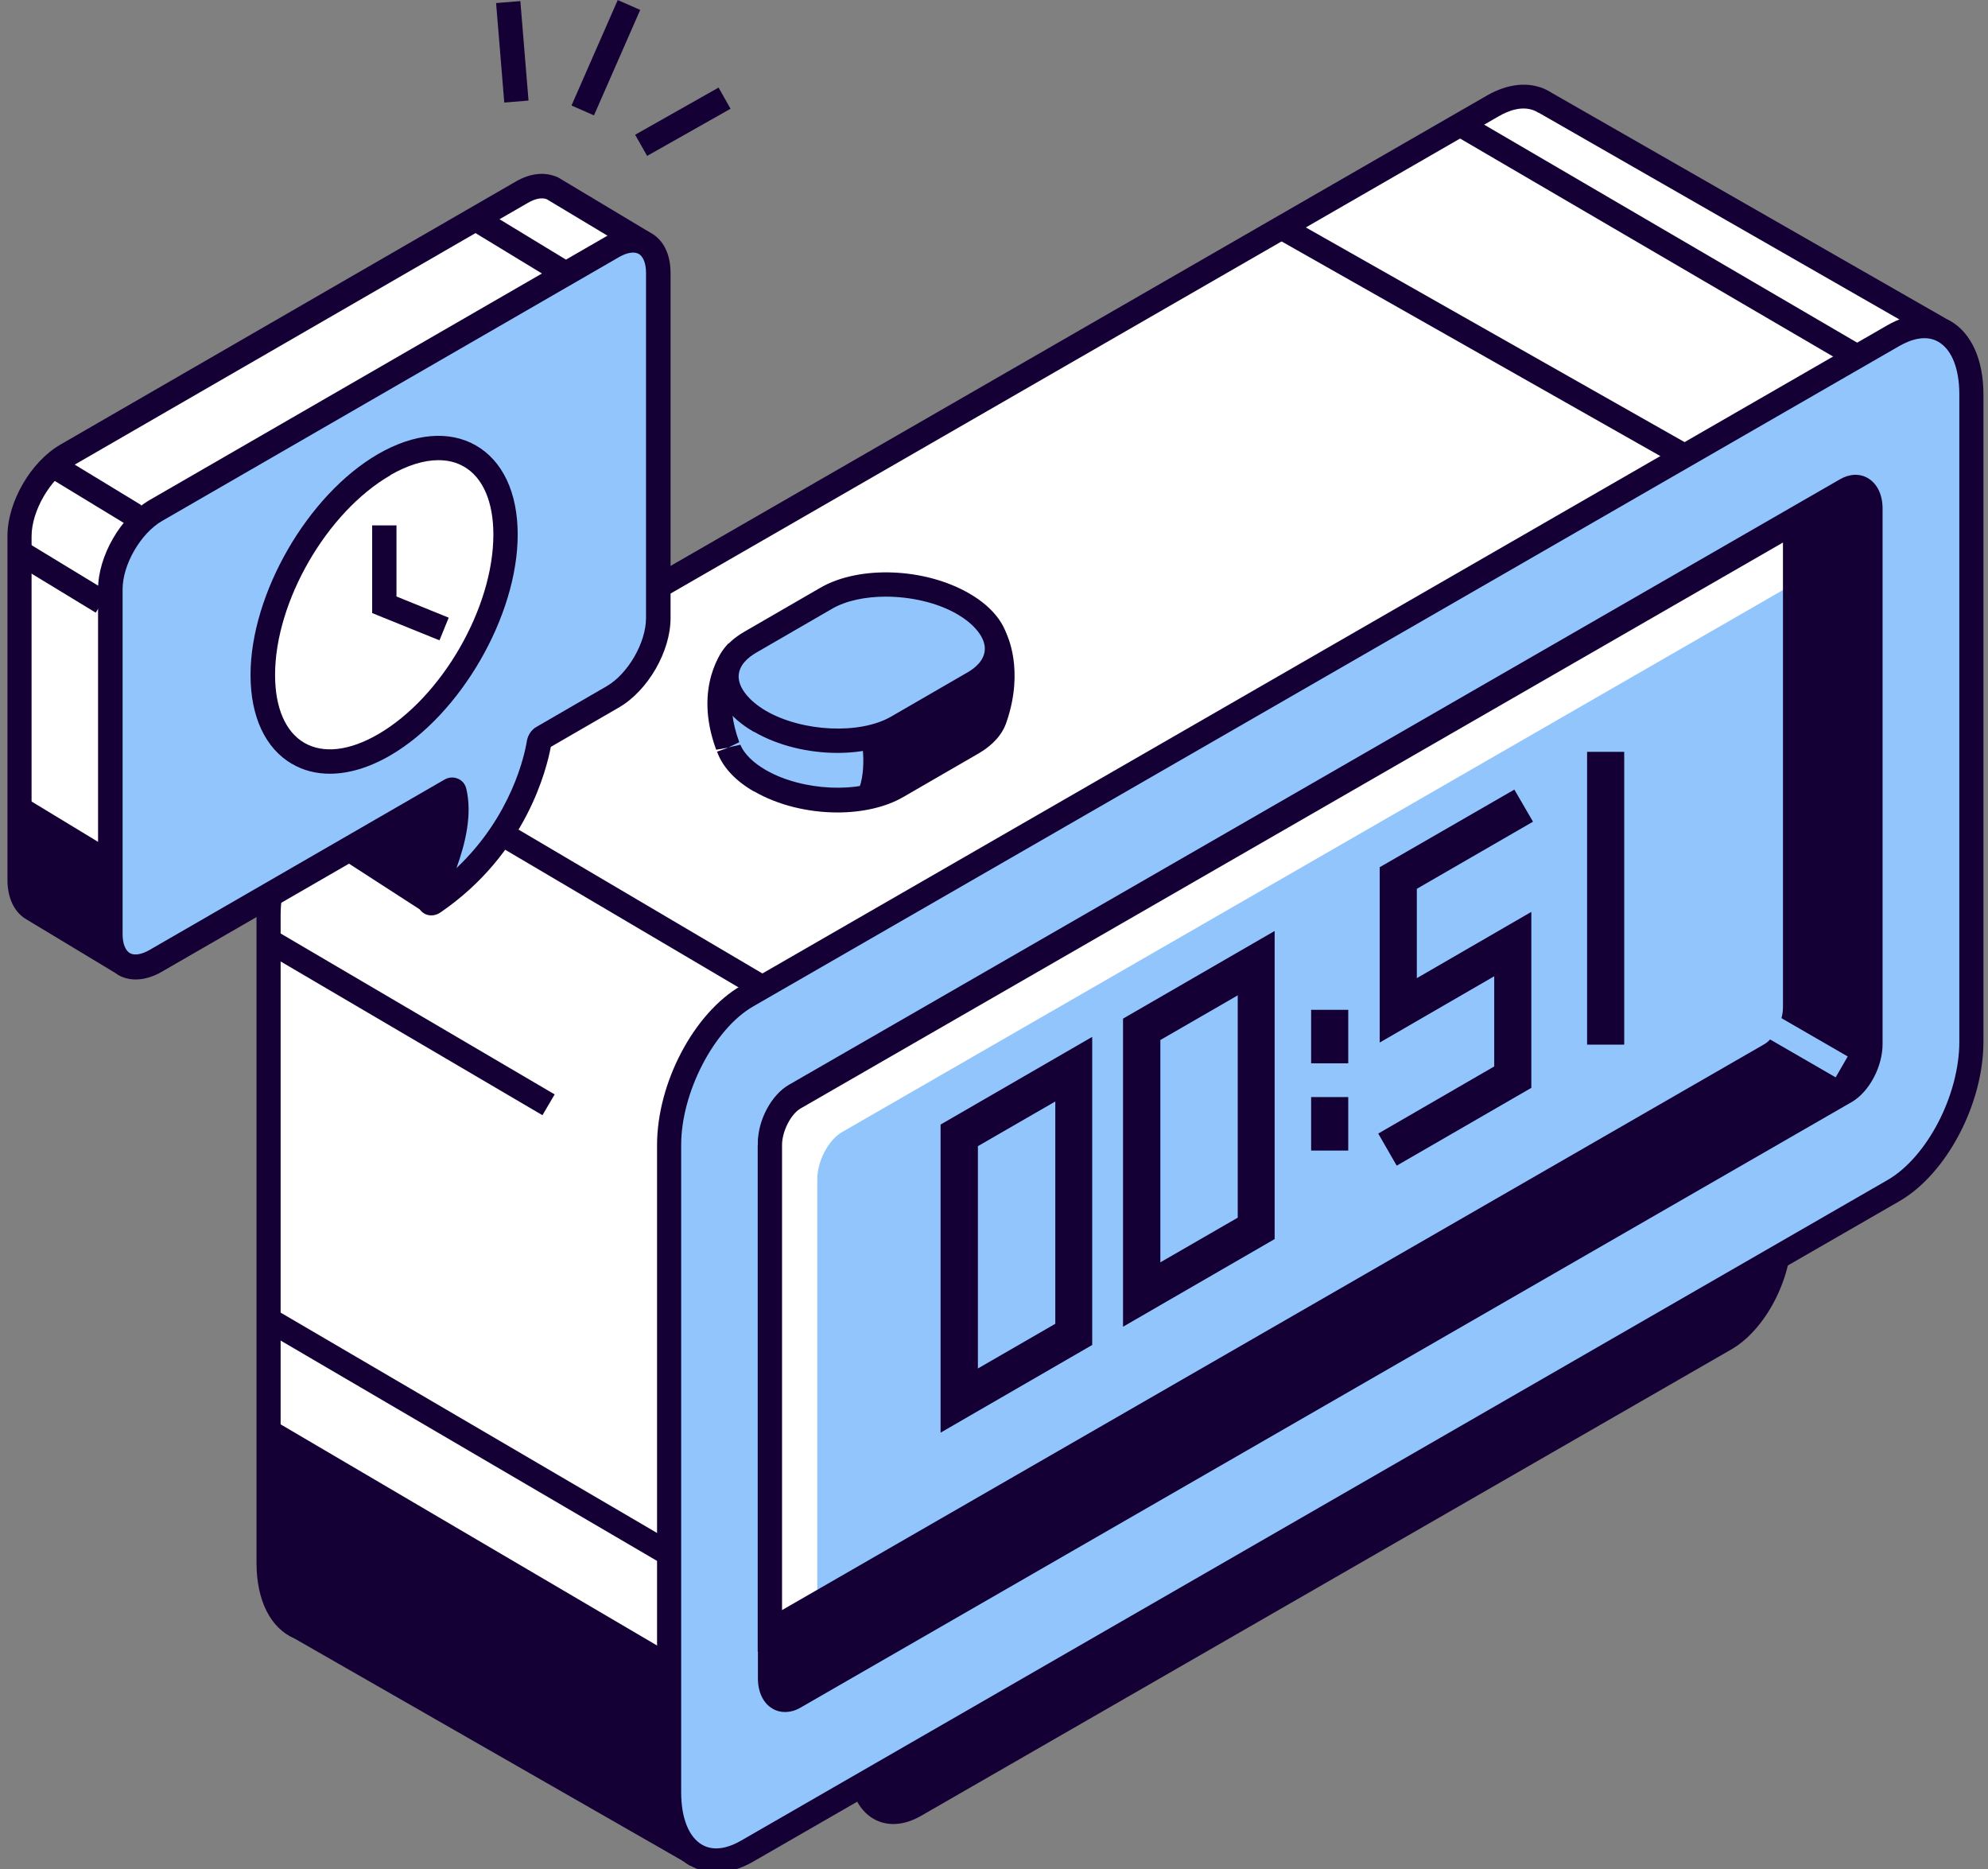 <svg width="217" height="204" viewBox="0 0 217 204" fill="none" xmlns="http://www.w3.org/2000/svg">
<rect x="0" y="0" width="217" height="204" fill="#808080" stroke="none"/>
<g clip-path="url(#clip0_7881_15288)">
<path d="M211.696 36.709C211.948 36.389 211.834 35.931 211.49 35.725L168.639 11.164C168.502 11.072 168.365 11.004 168.227 10.935C166.762 10.225 164.931 10.363 162.94 11.507L37.821 83.635C33.128 86.359 29.306 93.615 29.306 99.887V170.527C29.306 174.212 30.633 176.73 32.693 177.623L75.796 202.299C76.185 202.527 76.666 202.299 76.78 201.887L78.612 194.79C78.612 194.79 78.68 194.607 78.749 194.516L148.359 113.324C148.359 113.324 148.473 113.209 148.542 113.186L162.963 104.877C167.655 102.153 171.478 94.897 171.478 88.625V86.633C171.478 86.473 171.524 86.313 171.638 86.198L194.254 59.806C194.254 59.806 194.254 59.806 194.277 59.783L211.696 36.732V36.709Z" fill="white"/>
<path d="M75.131 203.443L32.166 178.836C29.511 177.691 28 174.67 28 170.549V99.91C28 93.134 32.029 85.489 37.179 82.513L162.298 10.431C164.61 9.103 166.922 8.875 168.822 9.813C169.005 9.905 169.188 10.019 169.302 10.088L212.153 34.626C212.657 34.901 213 35.382 213.115 35.954C213.229 36.503 213.115 37.098 212.748 37.556L195.237 60.698L172.782 86.908V88.648C172.782 95.446 168.753 103.069 163.603 106.044L149.273 114.308L79.824 195.294L78.038 202.253C77.878 202.848 77.466 203.351 76.894 203.58C76.642 203.695 76.39 203.74 76.116 203.74C75.772 203.74 75.429 203.649 75.131 203.466V203.443ZM167.929 12.308C167.929 12.308 167.746 12.194 167.654 12.148C166.258 11.461 164.679 12.056 163.58 12.697L38.484 84.779C34.226 87.228 30.632 94.164 30.632 99.887V170.526C30.632 173.502 31.594 175.7 33.356 176.455L75.704 200.719L77.329 194.447C77.397 194.149 77.535 193.898 77.741 193.646L147.35 112.454C147.488 112.293 147.671 112.133 147.854 112.019L162.275 103.709C166.601 101.214 170.126 94.439 170.126 88.602V86.61C170.126 86.13 170.287 85.672 170.607 85.329L193.2 58.982L210.185 36.503L167.929 12.285V12.308Z" fill="#150035"/>
<path d="M188.326 146.125L99.878 197.034C96.605 198.911 93.949 196.919 93.949 192.57V182.887L194.232 126.394V134.84C194.232 139.19 191.577 144.271 188.303 146.148L188.326 146.125Z" fill="#150035"/>
<path d="M95.345 198.498C93.628 197.514 92.644 195.34 92.644 192.57V182.109L195.559 124.128V134.817C195.559 139.67 192.675 145.141 188.989 147.27L100.541 198.178C99.511 198.773 98.481 199.071 97.519 199.071C96.741 199.071 96.008 198.888 95.345 198.498ZM187.684 144.981C190.546 143.333 192.949 138.686 192.949 134.817V128.637L95.299 183.643V192.57C95.299 194.355 95.825 195.706 96.695 196.209C97.542 196.69 98.549 196.301 99.259 195.889L187.707 144.981H187.684Z" fill="#150035"/>
<path d="M206.66 129.942L81.542 202.024C76.849 204.725 73.026 201.863 73.026 195.591V124.952C73.026 118.68 76.826 111.401 81.542 108.7L206.66 36.618C211.353 33.917 215.176 36.778 215.176 43.05V113.69C215.176 119.962 211.376 127.241 206.66 129.942Z" fill="#93C5FD"/>
<path d="M75.314 203.626C73.025 202.298 71.721 199.391 71.721 195.614V124.975C71.721 118.176 75.749 110.554 80.9 107.578L206.019 35.496C208.491 34.077 210.94 33.917 212.909 35.038C215.198 36.366 216.502 39.273 216.502 43.05V113.69C216.502 120.488 212.474 128.111 207.346 131.086L82.227 203.168C80.854 203.969 79.481 204.358 78.176 204.358C77.169 204.358 76.207 204.107 75.337 203.603L75.314 203.626ZM206.019 128.797C210.345 126.302 213.87 119.527 213.87 113.69V43.05C213.87 40.234 213.046 38.151 211.581 37.304C210.162 36.48 208.491 37.098 207.323 37.762L82.204 109.844C77.947 112.293 74.353 119.229 74.353 124.952V195.591C74.353 198.407 75.177 200.49 76.642 201.337C78.084 202.161 79.755 201.543 80.9 200.879L206.019 128.797Z" fill="#150035"/>
<path d="M201.464 119.092L86.737 185.176C85.249 186.046 84.036 185.131 84.036 183.139V124.677C84.036 122.686 85.249 120.397 86.737 119.527L201.464 53.442C202.952 52.572 204.165 53.488 204.165 55.479V113.941C204.165 115.933 202.952 118.222 201.464 119.092Z" fill="#150035"/>
<path d="M84.333 186.481C83.326 185.909 82.731 184.696 82.731 183.162V124.7C82.731 122.251 84.195 119.504 86.095 118.405L200.822 52.32C201.875 51.702 202.997 51.657 203.889 52.183C204.896 52.778 205.492 53.968 205.492 55.502V113.964C205.492 116.414 204.027 119.16 202.15 120.259L87.423 186.344C86.851 186.687 86.256 186.847 85.683 186.847C85.203 186.847 84.745 186.733 84.333 186.481ZM200.822 117.947C201.898 117.329 202.859 115.452 202.859 113.941V55.479C202.859 54.816 202.676 54.495 202.585 54.449C202.585 54.449 202.424 54.426 202.15 54.587L87.423 120.671C86.347 121.289 85.386 123.166 85.386 124.677V183.139C85.386 183.803 85.569 184.123 85.66 184.169C85.66 184.169 85.821 184.169 86.095 184.032L200.822 117.947Z" fill="#150035"/>
<path d="M86.737 119.824C85.249 120.694 84.036 122.983 84.036 124.975V177.989L193.223 115.086C194.711 114.216 195.924 111.927 195.924 109.936V56.922L86.737 119.824Z" fill="white"/>
<path d="M89.208 128.706C89.208 126.714 90.421 124.425 91.909 123.556L195.946 63.629V109.913C195.946 111.904 194.733 114.193 193.245 115.063L89.208 174.99V128.706Z" fill="#93C5FD"/>
<path d="M82.731 124.975C82.731 122.525 84.196 119.779 86.073 118.68L197.229 54.633V109.936C197.229 112.385 195.764 115.132 193.864 116.231L82.708 180.278V124.975H82.731ZM87.4 120.969C86.325 121.587 85.363 123.464 85.363 124.975V175.723L192.582 113.964C193.658 113.346 194.619 111.469 194.619 109.959V59.211L87.4 120.969Z" fill="#150035"/>
<path d="M29.328 154.686L73.049 180.369V200.742L32.693 177.622L29.328 173.571V154.686Z" fill="#150035"/>
<path d="M193.285 110.445L191.968 112.724L200.37 117.581L201.688 115.302L193.285 110.445Z" fill="#93C5FD"/>
<path d="M29.987 101.501L28.654 103.771L59.211 121.713L60.544 119.443L29.987 101.501Z" fill="#150035"/>
<path d="M29.991 142.882L28.661 145.154L72.4 170.753L73.729 168.482L29.991 142.882Z" fill="#150035"/>
<path d="M40.984 81.333L39.647 83.6L82.511 108.88L83.848 106.612L40.984 81.333Z" fill="#150035"/>
<path d="M159.92 12.388L158.592 14.661L201.992 40.022L203.32 37.749L159.92 12.388Z" fill="#150035"/>
<path d="M140.435 23.631L139.137 25.921L182.85 50.693L184.148 48.403L140.435 23.631Z" fill="#150035"/>
<path d="M108.645 69.695L101.664 70.976C97.681 69.855 93.103 70.107 90.196 71.778L91.752 70.885C91.34 70.61 91.088 70.45 91.088 70.45L80.17 71.503C80.17 71.503 77.125 75.074 79.437 81.369C79.46 81.46 79.506 81.529 79.529 81.621C79.552 81.689 79.575 81.758 79.597 81.826C80.101 83.04 81.223 84.253 82.939 85.237C87.357 87.801 94.064 88.076 97.91 85.855L106.219 81.048C107.524 80.293 108.302 79.354 108.622 78.347C110.408 73.128 108.622 69.695 108.622 69.695H108.645Z" fill="#93C5FD"/>
<path d="M82.298 86.382C80.375 85.283 79.025 83.864 78.384 82.33L78.269 82.032L79.505 81.597L78.178 81.826C75.614 74.914 78.979 70.839 79.139 70.656L79.483 70.244L91.385 69.099L92.118 69.58C94.956 68.779 98.436 68.779 101.709 69.626L109.354 68.207L109.812 69.076C109.904 69.237 111.827 73.059 109.881 78.759C109.446 80.133 108.393 81.3 106.882 82.193L98.573 87C96.627 88.121 94.064 88.671 91.408 88.671C88.249 88.671 84.93 87.892 82.298 86.359V86.382ZM107.409 77.912C108.485 74.776 108.141 72.396 107.798 71.182L101.618 72.327L101.32 72.235C97.589 71.205 93.423 71.457 90.905 72.876H90.836L90.218 71.846L80.879 72.739C80.284 73.746 79.048 76.562 80.696 81.002L79.505 81.575L80.81 81.277C81.222 82.261 82.207 83.246 83.603 84.047C87.586 86.336 93.835 86.633 97.245 84.665L105.555 79.858C106.516 79.308 107.134 78.622 107.363 77.889V77.866L107.409 77.912Z" fill="#150035"/>
<path d="M106.24 74.547L97.931 79.355C94.085 81.575 87.401 81.3 82.96 78.737C78.543 76.173 78.062 72.304 81.885 70.107L90.194 65.3C94.039 63.079 100.723 63.354 105.164 65.918C109.582 68.482 110.063 72.35 106.24 74.547Z" fill="#93C5FD"/>
<path d="M82.297 79.881C79.55 78.301 77.971 76.104 77.971 73.861C77.971 71.915 79.115 70.175 81.221 68.962L89.53 64.155C93.788 61.683 100.953 61.958 105.805 64.773C108.552 66.353 110.132 68.55 110.132 70.793C110.132 72.739 108.987 74.479 106.881 75.692L98.572 80.499C96.626 81.621 94.063 82.17 91.407 82.17C88.249 82.17 84.929 81.392 82.297 79.858V79.881ZM90.858 66.421L82.549 71.228C81.679 71.732 80.626 72.602 80.626 73.838C80.626 75.074 81.748 76.493 83.625 77.592C87.608 79.881 93.857 80.178 97.267 78.21L105.577 73.403C106.469 72.899 107.499 72.029 107.499 70.793C107.499 69.557 106.378 68.138 104.501 67.039C102.303 65.757 99.396 65.117 96.672 65.117C94.475 65.117 92.369 65.551 90.858 66.421Z" fill="#150035"/>
<path d="M94.062 80.842C94.062 80.842 94.864 85.26 93.032 87.343L97.908 85.855L107.682 79.903L109.422 74.913L108.804 72.304L95.321 80.361L94.039 80.842H94.062Z" fill="#150035"/>
<path d="M152.457 127.218L167.152 118.726V99.521L154.654 106.754V97.003L167.335 89.678L165.298 86.175L150.603 94.645V113.781L163.101 106.548V116.391L150.442 123.716L152.457 127.218Z" fill="#150035"/>
<path d="M102.669 122.732L119.219 113.163V146.789L102.669 156.358V122.732ZM115.19 120.214L106.743 125.089V149.353L115.19 144.477V120.214Z" fill="#150035"/>
<path d="M122.584 111.172L139.134 101.604V135.23L122.584 144.798V111.172ZM135.105 108.631L126.658 113.507V137.77L135.105 132.895V108.631Z" fill="#150035"/>
<path d="M147.168 110.211H143.116V116.048H147.168V110.211Z" fill="#150035"/>
<path d="M147.168 119.733H143.116V125.57H147.168V119.733Z" fill="#150035"/>
<path d="M177.291 82.055H173.239V114.01H177.291V82.055Z" fill="#150035"/>
</g>
<path d="M46.711 98.246L36.296 91.516C36.296 91.516 36.182 91.333 36.251 91.242L49.481 75.172C49.573 75.058 49.779 75.104 49.802 75.241L51.907 85.015C51.907 85.015 51.907 85.015 51.907 85.038L52.411 91.745C52.411 91.745 52.411 91.837 52.365 91.882L46.94 98.2C46.94 98.2 46.78 98.292 46.711 98.246Z" fill="#150035"/>
<path d="M46.001 99.368L35.586 92.638C35.22 92.409 34.968 92.02 34.899 91.585L34.853 90.852L48.473 74.325C48.84 73.868 49.435 73.684 50.007 73.822L50.946 74.165L53.212 84.718L53.761 91.676V92.363L47.97 99.093C47.672 99.436 47.237 99.619 46.825 99.619C46.55 99.619 46.253 99.551 46.001 99.39V99.368ZM50.602 85.244L49 77.828L38.081 91.058L46.573 96.552L51.037 91.356L50.579 85.221L50.602 85.244Z" fill="#150035"/>
<path d="M7.246 49.695L56.987 20.968C58.223 20.258 59.367 20.144 60.237 20.51L69.966 26.347C70.126 26.439 70.149 26.645 70.034 26.759L58.406 39.051C58.406 39.051 58.337 39.166 58.337 39.234V59.538C58.337 62.766 56.048 66.749 53.233 68.374L45.816 72.654C45.633 72.906 45.473 73.135 45.29 73.387C44.924 75.539 42.864 84.489 33.753 90.715C33.387 90.967 33.158 90.6 33.387 90.166C34.577 87.899 36.843 82.932 36.157 79.041C35.767 78.881 35.722 78.858 35.333 78.698L19.973 87.556C19.973 87.556 19.881 87.625 19.859 87.693L13.449 104.793C13.381 104.953 13.197 105.021 13.06 104.93L3.423 99.139C2.599 98.589 2.096 97.513 2.096 96.025V58.508C2.096 55.281 4.385 51.298 7.2 49.672L7.246 49.695Z" fill="white"/>
<path d="M12.397 106.074L2.714 100.237C1.478 99.413 0.814 97.903 0.814 96.025V58.508C0.814 54.777 3.355 50.405 6.583 48.528L56.324 19.8C57.88 18.908 59.46 18.702 60.925 19.366L70.63 25.18C71.065 25.431 71.34 25.843 71.431 26.324C71.5 26.805 71.363 27.308 71.019 27.652L59.688 39.646V59.538C59.688 63.269 57.148 67.664 53.92 69.518L46.755 73.662L46.572 73.913C46 76.889 43.62 85.61 34.532 91.814C33.891 92.249 33.067 92.226 32.541 91.722C31.945 91.196 31.831 90.303 32.243 89.525C33.136 87.831 35.036 83.802 34.99 80.437L21.027 88.495L14.755 105.227C14.595 105.662 14.251 106.029 13.816 106.189C13.633 106.257 13.45 106.28 13.267 106.28C12.992 106.28 12.695 106.212 12.443 106.051L12.397 106.074ZM37.347 78.102L37.462 78.812C37.943 81.467 37.21 84.443 36.272 86.984C42.269 81.33 43.711 74.623 43.963 73.158L44.009 72.86L44.878 71.647L52.547 67.206C54.95 65.81 56.965 62.308 56.965 59.538V39.234L57.033 38.525L68.112 26.805L59.688 21.746C59.185 21.54 58.452 21.655 57.628 22.135L7.888 50.863C5.484 52.259 3.447 55.761 3.447 58.531V96.048C3.447 97.01 3.722 97.742 4.111 98.017L12.626 103.144L18.577 87.236L18.852 86.663L35.196 77.232L37.279 78.125L37.347 78.102Z" fill="#150035"/>
<path d="M16.999 55.715L66.878 26.919C69.624 25.34 71.845 26.622 71.845 29.781V67.435C71.845 70.594 69.624 74.44 66.878 76.019L59.209 80.46C59.026 80.574 58.866 80.803 58.82 81.055C58.477 83.069 56.485 92.157 47.283 98.452C46.917 98.704 46.688 98.337 46.917 97.902C48.153 95.545 50.534 90.326 49.595 86.388C49.55 86.205 49.366 86.137 49.183 86.251L16.999 104.838C14.253 106.418 12.032 105.136 12.032 101.977V64.322C12.032 61.163 14.253 57.318 16.999 55.738V55.715Z" fill="#93C5FD"/>
<path d="M12.833 106.349C11.46 105.571 10.704 104.014 10.704 101.977V64.322C10.704 60.683 13.176 56.402 16.335 54.571L66.213 25.775C67.976 24.768 69.693 24.63 71.066 25.431C72.439 26.21 73.195 27.766 73.195 29.803V67.458C73.195 71.098 70.723 75.378 67.564 77.209L60.124 81.513C59.69 83.825 57.469 93.164 48.061 99.596C47.42 100.031 46.596 100.008 46.07 99.528C45.475 99.001 45.36 98.108 45.772 97.33C46.688 95.613 48.565 91.608 48.519 88.243L17.709 106.028C16.724 106.601 15.74 106.898 14.824 106.898C14.115 106.898 13.474 106.738 12.879 106.395L12.833 106.349ZM50.007 84.992C50.465 85.198 50.785 85.587 50.9 86.091C51.563 88.861 50.808 92.042 49.824 94.743C55.867 89.044 57.286 82.314 57.515 80.849C57.629 80.208 58.019 79.636 58.545 79.338L66.213 74.897C68.548 73.547 70.517 70.136 70.517 67.458V29.78C70.517 28.75 70.219 28.018 69.738 27.72C69.235 27.423 68.434 27.56 67.564 28.064L17.686 56.86C15.351 58.21 13.382 61.621 13.382 64.299V101.954C13.382 102.984 13.68 103.716 14.161 104.014C14.664 104.312 15.465 104.174 16.335 103.671L48.519 85.084C48.794 84.924 49.068 84.855 49.366 84.855C49.572 84.855 49.801 84.901 49.984 84.992H50.007Z" fill="#150035"/>
<path d="M6.747 49.851L5.367 52.12L14.051 57.4L15.431 55.132L6.747 49.851Z" fill="#150035"/>
<path d="M53.267 23.161L51.888 25.43L60.572 30.71L61.951 28.441L53.267 23.161Z" fill="#150035"/>
<path d="M3.147 59.318L1.768 61.587L10.452 66.867L11.831 64.598L3.147 59.318Z" fill="#150035"/>
<path d="M2.144 86.686L12.032 92.683V104.312L2.464 99.047L2.144 96.712V86.686Z" fill="#150035"/>
<path d="M55.204 58.348C55.204 66.794 49.276 77.072 41.951 81.307C34.626 85.541 28.697 82.108 28.697 73.661C28.697 65.215 34.626 54.937 41.951 50.702C49.276 46.468 55.204 49.901 55.204 58.348Z" fill="white"/>
<path d="M31.902 83.39C28.972 81.696 27.347 78.24 27.347 73.661C27.347 64.803 33.596 53.999 41.264 49.558C45.224 47.269 49.047 46.948 51.954 48.619C54.884 50.313 56.509 53.77 56.509 58.348C56.509 67.206 50.26 78.011 42.592 82.451C40.303 83.779 38.059 84.443 35.999 84.443C34.511 84.443 33.115 84.099 31.879 83.367L31.902 83.39ZM42.615 51.87C35.679 55.876 30.025 65.65 30.025 73.661C30.025 77.255 31.169 79.888 33.23 81.078C35.29 82.268 38.151 81.948 41.264 80.139C48.2 76.134 53.854 66.359 53.854 58.348C53.854 54.754 52.709 52.121 50.649 50.931C49.825 50.45 48.886 50.222 47.856 50.222C46.277 50.222 44.492 50.771 42.615 51.847V51.87Z" fill="#150035"/>
<path d="M47.971 69.885L48.978 67.412L43.278 65.1V57.341H40.623V66.909L47.971 69.885Z" fill="#150035"/>
<path d="M56.798 0.117L54.151 0.334L55.044 11.194L57.691 10.976L56.798 0.117Z" fill="#150035"/>
<path d="M67.429 0.006L62.382 11.515L64.835 12.591L69.882 1.082L67.429 0.006Z" fill="#150035"/>
<path d="M78.436 9.557L69.329 14.705L70.636 17.017L79.742 11.869L78.436 9.557Z" fill="#150035"/>
<defs>
<clipPath id="clip0_7881_15288">
<rect width="189" height="199" fill="white" transform="translate(28 5)"/>
</clipPath>
</defs>
</svg>
